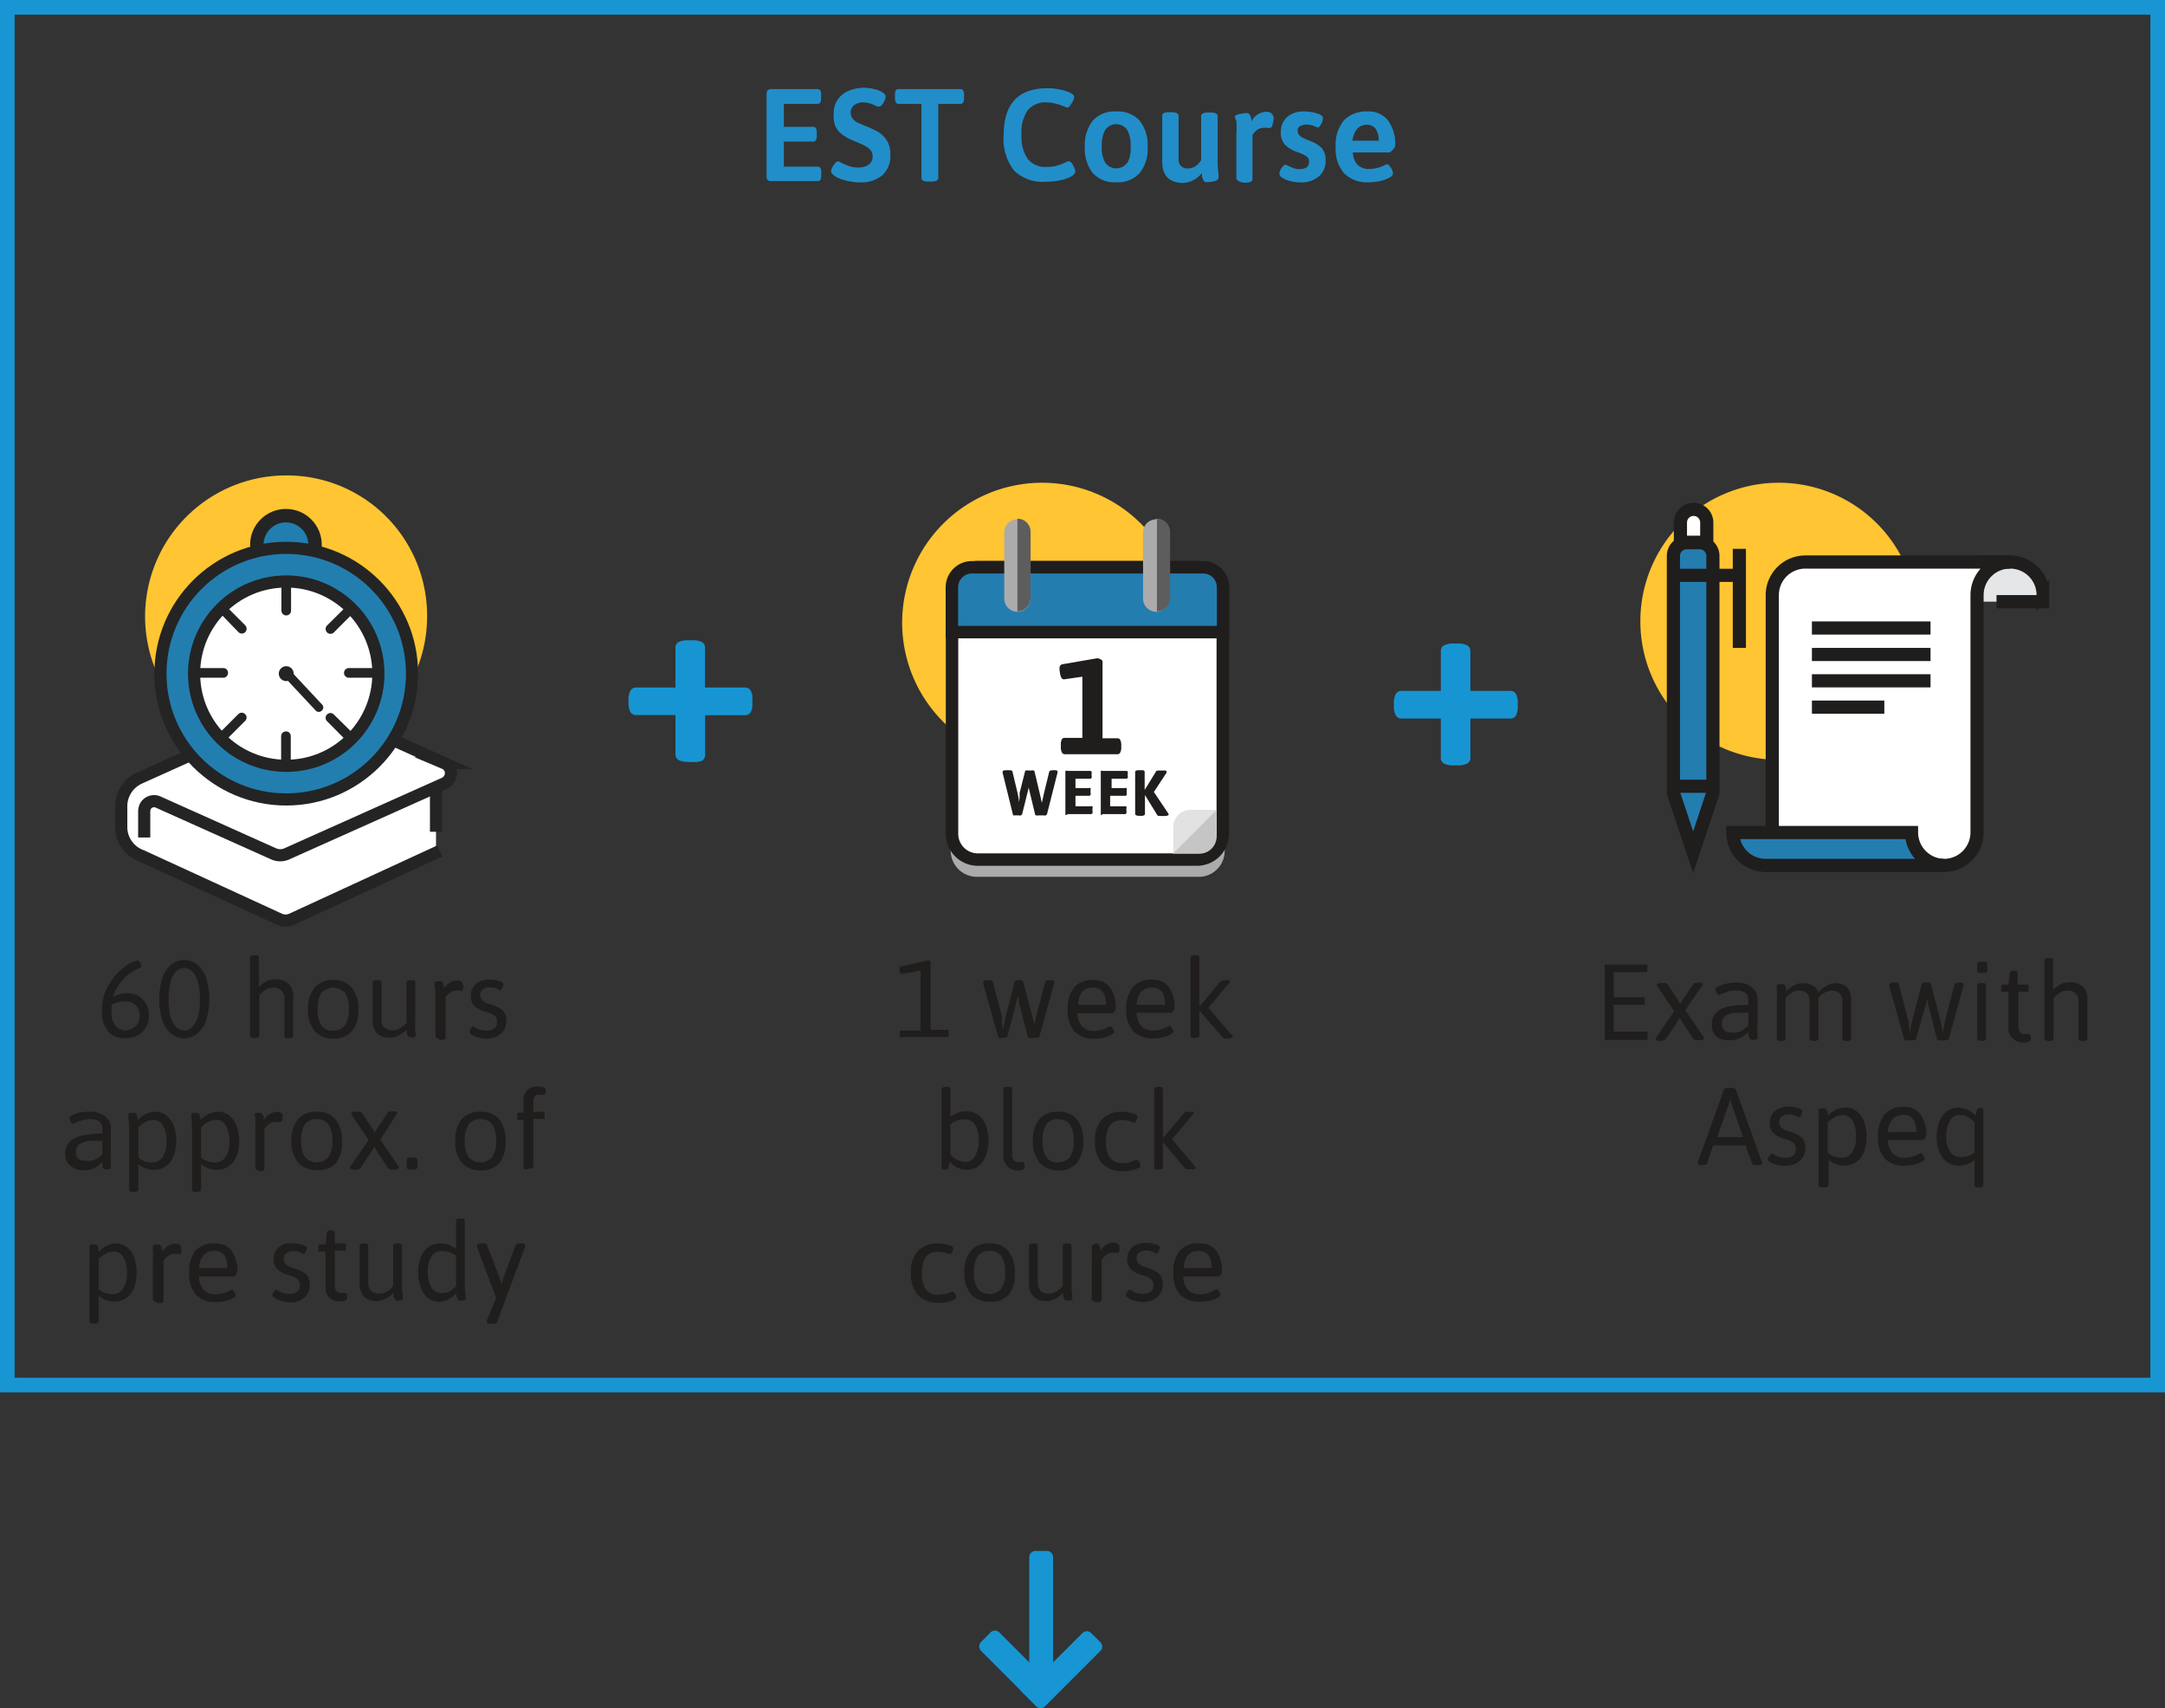 <svg xmlns="http://www.w3.org/2000/svg" xmlns:xlink="http://www.w3.org/1999/xlink" viewBox="0 0 148.02 116.78"><rect x="0" y="0" width="148.02" height="116.78" fill="#333333" stroke="none"/><defs><style>.cls-1,.cls-16,.cls-22,.cls-23,.cls-3,.cls-9{fill:none;}.cls-2{fill:#1796d3;}.cls-3{stroke:#1896d3;}.cls-10,.cls-11,.cls-16,.cls-22,.cls-3,.cls-7,.cls-9{stroke-miterlimit:10;}.cls-4{isolation:isolate;}.cls-5{fill:#218ec9;}.cls-6{fill:#ffc532;}.cls-10,.cls-7{fill:#227eaf;}.cls-10,.cls-11,.cls-7,.cls-9{stroke:#242424;}.cls-7{stroke-width:0.92px;}.cls-11,.cls-8{fill:#fff;}.cls-10,.cls-11,.cls-9{stroke-width:0.83px;}.cls-12{fill:#242424;}.cls-13{fill:#201d1d;}.cls-14{clip-path:url(#clip-path);}.cls-15{fill:#ababab;}.cls-16,.cls-22,.cls-23{stroke:#201d1d;}.cls-16{stroke-width:0.85px;}.cls-17{fill:#247daf;}.cls-18{fill:#5d5d5d;}.cls-19{fill:#e1e2e1;}.cls-20{fill:#c6c5c5;}.cls-21{clip-path:url(#clip-path-2);}.cls-22,.cls-23{stroke-width:0.9px;}.cls-23{stroke-linejoin:round;}.cls-24{fill:#e5e6e7;}.cls-25{clip-path:url(#clip-path-3);}.cls-26{fill:#1795d3;}.cls-27{clip-path:url(#clip-path-4);}</style><clipPath id="clip-path"><rect class="cls-1" x="61.69" y="33.01" width="22.35" height="26.93"/></clipPath><clipPath id="clip-path-2"><rect class="cls-1" x="112.15" y="33.01" width="27.95" height="26.67"/></clipPath><clipPath id="clip-path-3"><rect class="cls-1" x="42.97" y="43.77" width="8.47" height="8.32"/></clipPath><clipPath id="clip-path-4"><rect class="cls-1" x="95.3" y="43.99" width="8.47" height="8.32"/></clipPath></defs><g id="Layer_2" data-name="Layer 2"><g id="Layer_1-2" data-name="Layer 1"><path class="cls-2" d="M68.37,111.64l2,2v-7.19a.43.43,0,0,1,.43-.43h.77a.43.43,0,0,1,.43.43v7.19l2-2a.43.43,0,0,1,.61,0l.62.62a.42.42,0,0,1,0,.6l-2.85,2.85h0l-.93.93a.43.43,0,0,1-.61,0l-.93-.93-.27-.29-2.57-2.57a.43.43,0,0,1,0-.6l.62-.62A.43.43,0,0,1,68.37,111.64Z"/><rect class="cls-3" x="0.5" y="0.5" width="147.02" height="94.18"/><g class="cls-4"><path class="cls-5" d="M52.49,12.31a.34.34,0,0,1-.08-.25V6.43a.37.37,0,0,1,.08-.26.38.38,0,0,1,.26-.08h3.14a.21.21,0,0,1,.19.09.56.56,0,0,1,.06.3v.24a.55.55,0,0,1-.06.29.21.21,0,0,1-.19.09h-2.3V8.67h2a.21.21,0,0,1,.19.09.56.56,0,0,1,.06.3v.23a.56.56,0,0,1-.06.3.21.21,0,0,1-.19.09h-2v1.71H55.9a.21.21,0,0,1,.19.09.55.55,0,0,1,.06.29V12a.52.52,0,0,1-.06.29.21.21,0,0,1-.19.09H52.75A.34.34,0,0,1,52.49,12.31Z"/><path class="cls-5" d="M57.78,12.33a2.28,2.28,0,0,1-.73-.31c-.15-.12-.23-.22-.23-.31a.82.82,0,0,1,.18-.43c.12-.17.22-.25.3-.25a.52.52,0,0,1,.22.1,5,5,0,0,0,.55.23,2,2,0,0,0,.63.09,1.21,1.21,0,0,0,.68-.19.66.66,0,0,0,.28-.58.62.62,0,0,0-.14-.41,1.2,1.2,0,0,0-.35-.28,4.75,4.75,0,0,0-.58-.27l-.31-.13a3.14,3.14,0,0,1-.69-.39,1.44,1.44,0,0,1-.46-.54A1.86,1.86,0,0,1,57,7.8a1.61,1.61,0,0,1,.28-1,1.68,1.68,0,0,1,.76-.6A2.77,2.77,0,0,1,59,6a3.33,3.33,0,0,1,.78.09,1.58,1.58,0,0,1,.58.24c.13.09.19.18.19.27a.89.89,0,0,1-.15.42c-.1.17-.19.26-.27.26a.39.39,0,0,1-.14,0l-.16-.07A1.94,1.94,0,0,0,59.11,7a1.09,1.09,0,0,0-.72.19.64.64,0,0,0-.23.49.65.65,0,0,0,.14.43,1.09,1.09,0,0,0,.33.27c.13.06.33.15.59.25a6.73,6.73,0,0,1,.84.4,1.82,1.82,0,0,1,.57.57,1.65,1.65,0,0,1,.24.93A1.75,1.75,0,0,1,60.3,12a2.24,2.24,0,0,1-1.44.47A4.38,4.38,0,0,1,57.78,12.33Z"/><path class="cls-5" d="M63,12.15V7.1H61.43A.19.19,0,0,1,61.25,7a.55.55,0,0,1-.06-.29V6.48a.56.56,0,0,1,.06-.3.19.19,0,0,1,.18-.09h4.24a.2.2,0,0,1,.18.09.56.56,0,0,1,.06.3v.24a.55.55,0,0,1-.06.29.2.2,0,0,1-.18.09H64.15v5.05c0,.18-.16.26-.48.26h-.23C63.12,12.41,63,12.33,63,12.15Z"/><path class="cls-5" d="M69.34,11.67a3.49,3.49,0,0,1-.72-2.43q0-3.21,3-3.21a3.92,3.92,0,0,1,.89.1,2.6,2.6,0,0,1,.7.23c.15.09.23.18.23.27a.67.67,0,0,1-.09.29,1.65,1.65,0,0,1-.2.31.28.28,0,0,1-.2.13l-.21-.09a3,3,0,0,0-.48-.16A2.62,2.62,0,0,0,71.58,7a1.59,1.59,0,0,0-1.32.54,2.68,2.68,0,0,0-.42,1.66,2.72,2.72,0,0,0,.42,1.66,1.54,1.54,0,0,0,1.3.55,2.53,2.53,0,0,0,.72-.09,3.8,3.8,0,0,0,.59-.23.68.68,0,0,1,.2-.07.31.31,0,0,1,.2.13,1.11,1.11,0,0,1,.17.3.83.83,0,0,1,.08.25c0,.14-.11.26-.31.38a2.73,2.73,0,0,1-.75.25,4.58,4.58,0,0,1-.9.09A2.83,2.83,0,0,1,69.34,11.67Z"/><path class="cls-5" d="M74.72,11.84a2.66,2.66,0,0,1-.55-1.79,2.7,2.7,0,0,1,.55-1.81,2,2,0,0,1,1.6-.62,2,2,0,0,1,1.59.62,2.65,2.65,0,0,1,.55,1.81,2.59,2.59,0,0,1-.55,1.79,2,2,0,0,1-1.59.62A2,2,0,0,1,74.72,11.84Zm2.34-.67A2.09,2.09,0,0,0,77.3,10a2.11,2.11,0,0,0-.24-1.13.92.92,0,0,0-1.49,0A2.11,2.11,0,0,0,75.33,10a2.09,2.09,0,0,0,.24,1.13.92.92,0,0,0,1.49,0Z"/><path class="cls-5" d="M79.46,11V7.93a.2.2,0,0,1,.11-.2.81.81,0,0,1,.36-.06h.17c.32,0,.48.09.48.26v2.92a.59.59,0,0,0,.68.66.84.84,0,0,0,.49-.16,1.41,1.41,0,0,0,.37-.4v-3c0-.17.16-.26.48-.26h.18c.32,0,.47.09.47.26v3a4.82,4.82,0,0,0,.06.9c0,.19,0,.3,0,.34s-.1.15-.29.2a2.78,2.78,0,0,1-.54.06.2.2,0,0,1-.2-.13,1.16,1.16,0,0,1-.1-.28c0-.1,0-.17,0-.21a1.93,1.93,0,0,1-.6.49,1.75,1.75,0,0,1-.77.19C79.91,12.46,79.46,12,79.46,11Z"/><path class="cls-5" d="M84.53,12.15v-3a5.9,5.9,0,0,0,0-.88A2.65,2.65,0,0,1,84.42,8c0-.09.1-.15.3-.2a2.87,2.87,0,0,1,.53-.07.22.22,0,0,1,.21.13,1.07,1.07,0,0,1,.09.27,1.3,1.3,0,0,1,0,.19,1.19,1.19,0,0,1,1-.68.55.55,0,0,1,.4.13.46.46,0,0,1,.13.31,1.46,1.46,0,0,1-.08.42c0,.16-.11.24-.18.24a.54.54,0,0,1-.17,0,1.26,1.26,0,0,0-.27,0,.75.75,0,0,0-.47.17,1.27,1.27,0,0,0-.28.32v3c0,.18-.17.26-.49.26H85C84.69,12.41,84.53,12.33,84.53,12.15Z"/><path class="cls-5" d="M88.24,12.39a1.82,1.82,0,0,1-.56-.23.37.37,0,0,1-.21-.29.74.74,0,0,1,.15-.38c.1-.15.19-.23.27-.23a.79.79,0,0,1,.2.09l.34.14a1.16,1.16,0,0,0,.42.07c.43,0,.65-.17.65-.51a.42.42,0,0,0-.19-.37,2.71,2.71,0,0,0-.63-.29,2.15,2.15,0,0,1-.82-.49A1.19,1.19,0,0,1,87.57,9,1.34,1.34,0,0,1,88,8a1.67,1.67,0,0,1,1.16-.38,2.84,2.84,0,0,1,.88.13c.28.08.41.2.41.34a.9.9,0,0,1-.12.39c-.09.16-.16.24-.24.24l-.24-.1a1.44,1.44,0,0,0-.54-.1.78.78,0,0,0-.43.11.32.32,0,0,0-.16.29.5.5,0,0,0,.11.32.83.83,0,0,0,.27.19c.1.05.27.13.53.23a2,2,0,0,1,.76.49,1.28,1.28,0,0,1,.24.83,1.37,1.37,0,0,1-.46,1.08,1.82,1.82,0,0,1-1.24.41A3.27,3.27,0,0,1,88.24,12.39Z"/><path class="cls-5" d="M91.89,11.84a2.51,2.51,0,0,1-.57-1.77,2.63,2.63,0,0,1,.56-1.84,2.09,2.09,0,0,1,1.59-.61,1.67,1.67,0,0,1,1.44.63,2.74,2.74,0,0,1,.48,1.7.53.53,0,0,1-.17.29q-.15.18-.24.18H92.5a1.25,1.25,0,0,0,.33.86,1.13,1.13,0,0,0,.82.27,2.34,2.34,0,0,0,1-.25.53.53,0,0,1,.18-.07q.12,0,.27.24a.86.86,0,0,1,.14.37c0,.11-.08.22-.26.31a2.38,2.38,0,0,1-.64.23,3.78,3.78,0,0,1-.72.08A2.22,2.22,0,0,1,91.89,11.84Zm2.37-2.22a1.41,1.41,0,0,0-.2-.8.7.7,0,0,0-.6-.29c-.56,0-.88.37-1,1.09Z"/></g><path class="cls-6" d="M29.2,42.07a9.64,9.64,0,1,1-9.7-9.57h.07a9.58,9.58,0,0,1,9.63,9.57h0"/><circle class="cls-7" cx="19.55" cy="37.24" r="1.99"/><path class="cls-8" d="M29.81,58.29l-9.87,4.55a1,1,0,0,1-.83,0L9.69,58.51a2.1,2.1,0,0,1-1.4-1.9V55.05a2.13,2.13,0,0,1,1.26-1.87l10-4.5a3.81,3.81,0,0,1,3.1,0l7.73,3.49a.74.74,0,0,1,.38,1,.78.78,0,0,1-.38.38l-.57.26Z"/><line class="cls-9" x1="29.81" y1="56.86" x2="29.81" y2="53.8"/><path class="cls-9" d="M30.07,58.17,19.94,62.84a1,1,0,0,1-.83,0L9.69,58.51a2.1,2.1,0,0,1-1.4-1.9V55.05a2.13,2.13,0,0,1,1.26-1.87l10-4.5a3.81,3.81,0,0,1,3.1,0l7.73,3.49a.74.74,0,0,1,.38,1,.78.78,0,0,1-.38.38L19.63,58.36a1.1,1.1,0,0,1-.94,0l-7.83-3.51a.68.68,0,0,0-.92.27.84.84,0,0,0-.08.38v1.75"/><circle class="cls-10" cx="19.57" cy="46.05" r="8.6"/><circle class="cls-11" cx="19.57" cy="46.05" r="6.3"/><circle class="cls-12" cx="19.57" cy="46.05" r="0.51"/><path class="cls-12" d="M19.57,39.75h0a.32.32,0,0,1,.33.33v1.66a.33.33,0,0,1-.33.33h0a.33.33,0,0,1-.33-.33V40.08A.33.33,0,0,1,19.57,39.75Z"/><path class="cls-12" d="M15.13,41.57h0a.32.32,0,0,1,.46,0l1.18,1.18a.34.34,0,0,1,0,.46h0a.33.33,0,0,1-.47,0L15.13,42A.33.33,0,0,1,15.13,41.57Z"/><path class="cls-12" d="M13.27,46h0a.33.33,0,0,1,.33-.33h1.66a.32.32,0,0,1,.33.33h0a.33.33,0,0,1-.33.33H13.6A.33.33,0,0,1,13.27,46Z"/><path class="cls-12" d="M15.12,50.46h0a.33.33,0,0,1,0-.47l1.17-1.17a.33.33,0,0,1,.47,0h0a.32.32,0,0,1,0,.46l-1.18,1.18A.34.34,0,0,1,15.12,50.46Z"/><path class="cls-12" d="M19.55,52.32h0a.33.33,0,0,1-.33-.33V50.33a.33.33,0,0,1,.33-.33h0a.32.32,0,0,1,.33.33V52A.33.33,0,0,1,19.55,52.32Z"/><path class="cls-12" d="M24,50.48h0a.33.33,0,0,1-.47,0L22.36,49.3a.32.32,0,0,1,0-.46h0a.32.32,0,0,1,.46,0L24,50A.33.33,0,0,1,24,50.48Z"/><path class="cls-12" d="M25.84,46h0a.33.33,0,0,1-.33.33H23.85a.33.33,0,0,1-.33-.33h0a.33.33,0,0,1,.33-.33h1.66A.32.32,0,0,1,25.84,46Z"/><path class="cls-12" d="M24,41.59h0a.33.33,0,0,1,0,.47l-1.17,1.17a.33.33,0,0,1-.47,0h0a.33.33,0,0,1,0-.47l1.18-1.17A.32.32,0,0,1,24,41.59Z"/><path class="cls-12" d="M22,48.58h0a.29.29,0,0,1-.41,0l-2-2.14a.29.29,0,0,1,0-.41h0A.29.29,0,0,1,20,46l2,2.14A.29.29,0,0,1,22,48.58Z"/><g class="cls-4"><g class="cls-4"><path class="cls-13" d="M7.37,70.48a2.14,2.14,0,0,1-.4-1.4,3.27,3.27,0,0,1,.47-1.76A4.09,4.09,0,0,1,8.5,66.11a1.87,1.87,0,0,1,.9-.44q.11,0,.18.15a.56.56,0,0,1,.07.25.08.08,0,0,1-.06.08,3.41,3.41,0,0,0-1.2.82,2.86,2.86,0,0,0-.65,1.18,1.92,1.92,0,0,1,1-.25,1.4,1.4,0,0,1,.73.19,1.3,1.3,0,0,1,.51.53,1.72,1.72,0,0,1,0,1.61,1.46,1.46,0,0,1-.58.55,1.75,1.75,0,0,1-.83.19A1.45,1.45,0,0,1,7.37,70.48ZM9,70.32A.94.94,0,0,0,9.4,70a1,1,0,0,0,.15-.55.93.93,0,0,0-.29-.75,1,1,0,0,0-.7-.25,1.86,1.86,0,0,0-.93.25q0,.3,0,.45a1.34,1.34,0,0,0,.29,1,.94.94,0,0,0,.71.29A.9.9,0,0,0,9,70.32Z"/><path class="cls-13" d="M11.74,70.69a2,2,0,0,1-.62-.89,4.94,4.94,0,0,1,0-3,2,2,0,0,1,.62-.89,1.39,1.39,0,0,1,.85-.29,1.42,1.42,0,0,1,.86.29,2,2,0,0,1,.63.89,4.94,4.94,0,0,1,0,3,2,2,0,0,1-.63.89,1.42,1.42,0,0,1-.86.29A1.39,1.39,0,0,1,11.74,70.69Zm1.39-.47a1.49,1.49,0,0,0,.39-.69,4.14,4.14,0,0,0,.15-1.22,4.18,4.18,0,0,0-.15-1.22,1.49,1.49,0,0,0-.39-.69.76.76,0,0,0-.54-.22.81.81,0,0,0-.53.21,1.59,1.59,0,0,0-.39.7,4.6,4.6,0,0,0-.14,1.22,4.55,4.55,0,0,0,.14,1.22,1.59,1.59,0,0,0,.39.7.81.81,0,0,0,.53.21A.76.76,0,0,0,13.13,70.22Z"/><path class="cls-13" d="M17.1,70.78V65.46c0-.11.1-.16.3-.16h0c.2,0,.3,0,.3.16v2a2,2,0,0,1,.52-.38,1.52,1.52,0,0,1,.63-.14,1.41,1.41,0,0,1,.83.26,1.12,1.12,0,0,1,.36,1v2.6c0,.12-.1.17-.3.17h0c-.2,0-.3,0-.3-.17V68.24a.72.72,0,0,0-.2-.53.77.77,0,0,0-.57-.19.88.88,0,0,0-.45.11,1.39,1.39,0,0,0-.35.26,1,1,0,0,0-.14.15v2.74c0,.12-.1.17-.3.17h0C17.2,71,17.1,70.9,17.1,70.78Z"/><path class="cls-13" d="M21.51,70.47A2.16,2.16,0,0,1,21.06,69a2.24,2.24,0,0,1,.45-1.5A1.6,1.6,0,0,1,22.8,67a1.54,1.54,0,0,1,1.26.52A2.24,2.24,0,0,1,24.5,69a2.2,2.2,0,0,1-.43,1.48A1.57,1.57,0,0,1,22.8,71,1.6,1.6,0,0,1,21.51,70.47Zm2.08-.39a1.87,1.87,0,0,0,.26-1.1,1.93,1.93,0,0,0-.26-1.11,1.1,1.1,0,0,0-1.62,0A2,2,0,0,0,21.72,69a1.88,1.88,0,0,0,.25,1.1.92.92,0,0,0,.81.36A1,1,0,0,0,23.59,70.08Z"/><path class="cls-13" d="M25.8,70.66a1.23,1.23,0,0,1-.32-.89V67.16c0-.11.1-.16.3-.16h0c.2,0,.3,0,.3.16V69.7a.68.68,0,0,0,.2.54.76.76,0,0,0,.56.19,1,1,0,0,0,.51-.14,1.44,1.44,0,0,0,.44-.38V67.16c0-.11.1-.16.3-.16h0c.2,0,.3,0,.3.16v2.67a3.86,3.86,0,0,0,0,.7l.05.24c0,.06-.05.1-.15.13a.82.82,0,0,1-.26,0,.16.16,0,0,1-.15-.11,1.83,1.83,0,0,1-.08-.25c0-.08,0-.14,0-.16a1.84,1.84,0,0,1-.55.41,1.38,1.38,0,0,1-.62.15A1.25,1.25,0,0,1,25.8,70.66Z"/><path class="cls-13" d="M29.77,70.78V68.15a3.84,3.84,0,0,0-.05-.71,2,2,0,0,1,0-.23c0-.06,0-.11.14-.13a.85.85,0,0,1,.26,0,.18.18,0,0,1,.16.11,2,2,0,0,1,.07.23.94.94,0,0,1,0,.16,1.12,1.12,0,0,1,.87-.56.54.54,0,0,1,.33.08.28.28,0,0,1,.11.21.91.91,0,0,1,0,.27c0,.09-.06.14-.1.14a.5.5,0,0,1-.15,0,1,1,0,0,0-.26,0,.64.64,0,0,0-.33.1,1.47,1.47,0,0,0-.26.23.56.56,0,0,0-.1.13v2.74c0,.12-.1.17-.3.17h0C29.87,71,29.77,70.9,29.77,70.78Z"/><path class="cls-13" d="M32.7,70.92a1.29,1.29,0,0,1-.44-.19c-.11-.07-.16-.14-.16-.2a.5.5,0,0,1,.09-.22c.07-.1.12-.15.17-.15a.42.42,0,0,1,.14.08l.32.15a1.44,1.44,0,0,0,.43.06c.49,0,.73-.2.73-.6a.53.53,0,0,0-.16-.41,1.55,1.55,0,0,0-.59-.27,1.73,1.73,0,0,1-.82-.43,1,1,0,0,1-.22-.69,1,1,0,0,1,.16-.56,1.1,1.1,0,0,1,.44-.39,1.47,1.47,0,0,1,.64-.14,2.09,2.09,0,0,1,.69.1c.2.06.3.14.3.22a.48.48,0,0,1-.08.25c-.06.11-.11.16-.16.16l-.19-.1a1,1,0,0,0-.49-.1.77.77,0,0,0-.47.13.41.41,0,0,0-.2.35.57.57,0,0,0,.14.4,1,1,0,0,0,.45.25,4.39,4.39,0,0,1,.73.29.89.89,0,0,1,.36.36,1.3,1.3,0,0,1,.11.56,1.06,1.06,0,0,1-.18.6,1.1,1.1,0,0,1-.48.42,1.47,1.47,0,0,1-.67.15A1.87,1.87,0,0,1,32.7,70.92Z"/></g><g class="cls-4"><path class="cls-13" d="M4.82,79.7a1,1,0,0,1-.36-.84A1.07,1.07,0,0,1,4.82,78a1.83,1.83,0,0,1,.87-.39A8.84,8.84,0,0,1,7,77.49v-.35a.59.59,0,0,0-.19-.46,1,1,0,0,0-.63-.17,1.69,1.69,0,0,0-.58.08,3.06,3.06,0,0,0-.41.15.74.74,0,0,1-.18.08s-.11,0-.17-.15a.5.5,0,0,1-.09-.22c0-.07.06-.14.19-.21a1.91,1.91,0,0,1,.53-.19A2.58,2.58,0,0,1,6.1,76a1.68,1.68,0,0,1,1.09.31,1.06,1.06,0,0,1,.39.87v1.68a3.63,3.63,0,0,0,0,.7,2.42,2.42,0,0,1,0,.24c0,.06,0,.1-.14.13a.87.87,0,0,1-.26,0,.18.18,0,0,1-.16-.11A1.82,1.82,0,0,1,7,79.58c0-.08,0-.14,0-.16A1.61,1.61,0,0,1,5.75,80,1.41,1.41,0,0,1,4.82,79.7Zm1.59-.4A2.54,2.54,0,0,0,7,78.92V78a7.57,7.57,0,0,0-.92,0,1.42,1.42,0,0,0-.62.2.61.61,0,0,0-.27.54.61.61,0,0,0,.16.46.69.69,0,0,0,.48.15A1.39,1.39,0,0,0,6.41,79.3Z"/><path class="cls-13" d="M8.83,81.33V77.15a3.84,3.84,0,0,0-.05-.71,2,2,0,0,1,0-.23c0-.06,0-.11.14-.13a.85.85,0,0,1,.26,0,.18.18,0,0,1,.16.11,2,2,0,0,1,.07.23c0,.08,0,.14,0,.16A1.61,1.61,0,0,1,10.6,76a1.19,1.19,0,0,1,.78.26,1.63,1.63,0,0,1,.5.71,2.8,2.8,0,0,1,.17,1,2.76,2.76,0,0,1-.19,1.09,1.6,1.6,0,0,1-.53.68,1.47,1.47,0,0,1-.8.23,1.5,1.5,0,0,1-.58-.1,1.87,1.87,0,0,1-.49-.28v1.73c0,.11-.1.16-.3.16h0C8.93,81.49,8.83,81.44,8.83,81.33Zm2.31-2.26a1.8,1.8,0,0,0,.25-1,2.17,2.17,0,0,0-.24-1.12.76.76,0,0,0-.68-.39,1.14,1.14,0,0,0-.52.13,1.75,1.75,0,0,0-.49.38v2.06a1.44,1.44,0,0,0,.93.34A.86.86,0,0,0,11.14,79.07Z"/><path class="cls-13" d="M13.13,81.33V77.15a3.84,3.84,0,0,0-.05-.71,2,2,0,0,1,0-.23c0-.06,0-.11.14-.13a.85.85,0,0,1,.26,0,.16.16,0,0,1,.15.11,1,1,0,0,1,.08.23.94.94,0,0,1,0,.16A1.65,1.65,0,0,1,14.89,76a1.19,1.19,0,0,1,.79.26,1.63,1.63,0,0,1,.5.71,3,3,0,0,1,.17,1,2.76,2.76,0,0,1-.19,1.09,1.55,1.55,0,0,1-.54.68,1.41,1.41,0,0,1-.79.23,1.47,1.47,0,0,1-.58-.1,2.1,2.1,0,0,1-.5-.28v1.73c0,.11-.1.16-.29.16h0C13.22,81.49,13.13,81.44,13.13,81.33Zm2.3-2.26a1.79,1.79,0,0,0,.26-1,2.17,2.17,0,0,0-.24-1.12.76.76,0,0,0-.68-.39,1.11,1.11,0,0,0-.52.13,1.79,1.79,0,0,0-.5.38v2.06a1.46,1.46,0,0,0,.93.34A.86.86,0,0,0,15.43,79.07Z"/><path class="cls-13" d="M17.45,79.78V77.15a4.07,4.07,0,0,0,0-.71c0-.14-.05-.22-.05-.23s.05-.11.14-.13a1,1,0,0,1,.27,0,.16.16,0,0,1,.15.11,2.09,2.09,0,0,1,.08.23c0,.08,0,.14,0,.16A1.11,1.11,0,0,1,18.9,76a.49.49,0,0,1,.32.08.26.26,0,0,1,.12.21.91.91,0,0,1-.05.27c0,.09-.07.14-.1.14a.5.5,0,0,1-.15,0,1,1,0,0,0-.27,0,.63.63,0,0,0-.32.1,1.19,1.19,0,0,0-.26.23,1,1,0,0,0-.11.13v2.74c0,.12-.1.17-.3.17h0C17.55,80,17.45,79.9,17.45,79.78Z"/><path class="cls-13" d="M20.38,79.47A2.16,2.16,0,0,1,19.93,78a2.29,2.29,0,0,1,.45-1.5A1.6,1.6,0,0,1,21.67,76a1.56,1.56,0,0,1,1.27.52,2.29,2.29,0,0,1,.44,1.5A2.25,2.25,0,0,1,23,79.47a1.59,1.59,0,0,1-1.28.51A1.63,1.63,0,0,1,20.38,79.47Zm2.08-.39a1.8,1.8,0,0,0,.26-1.1,1.86,1.86,0,0,0-.26-1.11.92.92,0,0,0-.81-.36.94.94,0,0,0-.8.35A2,2,0,0,0,20.59,78a1.87,1.87,0,0,0,.26,1.1,1.08,1.08,0,0,0,1.61,0Z"/><path class="cls-13" d="M24,79.92a.1.1,0,0,1-.07-.1.24.24,0,0,1,.06-.13l1.21-1.76-1.12-1.67a.24.24,0,0,1-.06-.13c0-.09.11-.13.35-.13h.06l.2,0a.22.22,0,0,1,.12.09l.72,1.07.15.27.16-.27.72-1.08c0-.07.16-.1.34-.1h0a.7.7,0,0,1,.24,0,.1.1,0,0,1,.07.1.24.24,0,0,1-.06.13L26,77.91l1.22,1.78a.24.24,0,0,1,.06.13c0,.09-.12.13-.35.13h-.06l-.21,0a.27.27,0,0,1-.12-.09l-.79-1.19-.16-.27-.16.27-.81,1.2c-.05.07-.16.1-.33.1h0A.77.77,0,0,1,24,79.92Z"/><path class="cls-13" d="M27.81,79.78v-.49c0-.11.1-.16.3-.16h.13c.2,0,.3.05.3.16v.49c0,.12-.1.17-.3.17h-.13C27.91,80,27.81,79.9,27.81,79.78Z"/><path class="cls-13" d="M31.57,79.47A2.16,2.16,0,0,1,31.13,78a2.24,2.24,0,0,1,.44-1.5A1.62,1.62,0,0,1,32.86,76a1.55,1.55,0,0,1,1.27.52,2.29,2.29,0,0,1,.44,1.5,2.25,2.25,0,0,1-.43,1.48,1.59,1.59,0,0,1-1.28.51A1.63,1.63,0,0,1,31.57,79.47Zm2.08-.39a1.8,1.8,0,0,0,.27-1.1,1.85,1.85,0,0,0-.27-1.11.92.92,0,0,0-.81-.36.94.94,0,0,0-.8.35A2,2,0,0,0,31.78,78a1.87,1.87,0,0,0,.26,1.1,1.08,1.08,0,0,0,1.61,0Z"/><path class="cls-13" d="M35.79,79.78V76.55h-.3a.13.13,0,0,1-.11,0,.25.25,0,0,1,0-.17v-.09a.25.25,0,0,1,0-.17.11.11,0,0,1,.11-.06h.3V75.3a1,1,0,0,1,.29-.81,1.09,1.09,0,0,1,.68-.22c.36,0,.54.07.54.22a.68.68,0,0,1,0,.21c0,.1-.07.14-.11.14a.26.26,0,0,1-.11,0h-.22a.4.4,0,0,0-.3.1.71.71,0,0,0-.1.45V76h.65a.12.12,0,0,1,.12.06.34.34,0,0,1,0,.17v.09a.34.34,0,0,1,0,.17.14.14,0,0,1-.12,0h-.65v3.23c0,.12-.1.17-.3.17h0C35.89,80,35.79,79.9,35.79,79.78Z"/></g><g class="cls-4"><path class="cls-13" d="M6.12,90.33V86.15a5.41,5.41,0,0,0,0-.71,1.31,1.31,0,0,1,0-.23c0-.06,0-.11.14-.13a.91.91,0,0,1,.26,0,.17.17,0,0,1,.16.11,1,1,0,0,1,.07.23c0,.08,0,.14,0,.16A1.65,1.65,0,0,1,7.89,85a1.17,1.17,0,0,1,.78.26,1.55,1.55,0,0,1,.5.71,2.8,2.8,0,0,1,.17,1,2.76,2.76,0,0,1-.19,1.09,1.46,1.46,0,0,1-.53.68,1.44,1.44,0,0,1-.8.23,1.5,1.5,0,0,1-.58-.1,1.87,1.87,0,0,1-.49-.28v1.73c0,.11-.1.16-.3.16h0C6.22,90.49,6.12,90.44,6.12,90.33Zm2.31-2.26a1.8,1.8,0,0,0,.25-1,2.28,2.28,0,0,0-.23-1.12.76.76,0,0,0-.69-.39,1.14,1.14,0,0,0-.52.13,1.75,1.75,0,0,0-.49.38v2.06a1.44,1.44,0,0,0,.93.34A.86.86,0,0,0,8.43,88.07Z"/><path class="cls-13" d="M10.45,88.78V86.15a3.84,3.84,0,0,0,0-.71,2,2,0,0,1,0-.23c0-.06,0-.11.14-.13a.85.85,0,0,1,.26,0,.18.18,0,0,1,.16.11,2,2,0,0,1,.07.23.94.94,0,0,1,0,.16,1.12,1.12,0,0,1,.87-.56.54.54,0,0,1,.33.08.28.28,0,0,1,.11.21,1.36,1.36,0,0,1,0,.27c0,.09-.07.14-.11.14a.61.61,0,0,1-.15,0,1,1,0,0,0-.26,0,.64.64,0,0,0-.33.1,1.47,1.47,0,0,0-.26.23.56.56,0,0,0-.1.13v2.74c0,.12-.1.17-.3.17h0C10.55,89,10.45,88.9,10.45,88.78Z"/><path class="cls-13" d="M13.38,88.49A2.12,2.12,0,0,1,12.93,87a2.29,2.29,0,0,1,.44-1.51A1.62,1.62,0,0,1,14.68,85a1.35,1.35,0,0,1,1.15.5,2.31,2.31,0,0,1,.39,1.46.36.36,0,0,1-.09.18c-.06.08-.11.12-.16.12H13.6a1.44,1.44,0,0,0,.33.92,1.1,1.1,0,0,0,.83.29,1.71,1.71,0,0,0,.54-.08,1.73,1.73,0,0,0,.38-.16l.17-.07c.05,0,.11.05.17.15a.44.44,0,0,1,.1.22c0,.06-.07.13-.19.21a2,2,0,0,1-.5.19,2.84,2.84,0,0,1-.66.08A1.78,1.78,0,0,1,13.38,88.49Zm2.17-1.8c0-.79-.3-1.18-.89-1.18s-1,.39-1.06,1.18Z"/><path class="cls-13" d="M19.22,88.92a1.39,1.39,0,0,1-.44-.19c-.1-.07-.16-.14-.16-.2a.44.44,0,0,1,.1-.22c.06-.1.12-.15.16-.15a.51.51,0,0,1,.15.08,2,2,0,0,0,.32.15,1.33,1.33,0,0,0,.42.06c.49,0,.73-.2.73-.6a.53.53,0,0,0-.16-.41,1.55,1.55,0,0,0-.59-.27,1.69,1.69,0,0,1-.81-.43,1,1,0,0,1-.23-.69,1,1,0,0,1,.16-.56,1.07,1.07,0,0,1,.45-.39A1.44,1.44,0,0,1,20,85a2.07,2.07,0,0,1,.68.1c.21.06.31.14.31.22a.51.51,0,0,1-.09.25c-.06.11-.11.16-.15.16l-.2-.1a1,1,0,0,0-.49-.1.81.81,0,0,0-.47.13.4.4,0,0,0-.19.35.57.57,0,0,0,.13.4,1,1,0,0,0,.45.25,4.05,4.05,0,0,1,.73.29.89.89,0,0,1,.36.36,1.17,1.17,0,0,1,.11.56,1.13,1.13,0,0,1-.17.6,1.22,1.22,0,0,1-.48.42,1.54,1.54,0,0,1-.68.15A1.87,1.87,0,0,1,19.22,88.92Z"/><path class="cls-13" d="M22.56,88.75a.94.94,0,0,1-.3-.8v-2.4h-.38a.16.16,0,0,1-.11,0,.32.32,0,0,1,0-.17v-.09a.32.32,0,0,1,0-.17.14.14,0,0,1,.11-.06h.38l.09-.78c0-.11.09-.17.24-.17h.08c.14,0,.22.06.22.17V85h.63a.13.13,0,0,1,.12.06.34.34,0,0,1,0,.17v.09a.34.34,0,0,1,0,.17.15.15,0,0,1-.12,0h-.63v2.34a.65.65,0,0,0,.11.43.37.37,0,0,0,.29.12l.22,0,.11,0s.08,0,.11.14a.73.73,0,0,1,0,.22c0,.15-.18.22-.54.22A1.07,1.07,0,0,1,22.56,88.75Z"/><path class="cls-13" d="M24.91,88.66a1.19,1.19,0,0,1-.32-.89V85.16c0-.11.09-.16.29-.16h0c.19,0,.29,0,.29.16V87.7a.72.72,0,0,0,.2.54.79.79,0,0,0,.57.19,1,1,0,0,0,.51-.14,1.4,1.4,0,0,0,.43-.38V85.16c0-.11.1-.16.3-.16h0c.21,0,.3,0,.3.16v2.67a3.63,3.63,0,0,0,.05.7,2.42,2.42,0,0,1,0,.24c0,.06,0,.1-.14.13a.82.82,0,0,1-.26,0,.16.16,0,0,1-.15-.11,1,1,0,0,1-.08-.25.94.94,0,0,1,0-.16,2,2,0,0,1-.55.41,1.41,1.41,0,0,1-.62.15A1.25,1.25,0,0,1,24.91,88.66Z"/><path class="cls-13" d="M29.27,88.73a1.53,1.53,0,0,1-.5-.72,2.78,2.78,0,0,1-.18-1,2.73,2.73,0,0,1,.19-1.09,1.52,1.52,0,0,1,.54-.69,1.41,1.41,0,0,1,.79-.23,1.47,1.47,0,0,1,.58.1,1.87,1.87,0,0,1,.49.28V83.46c0-.11.1-.16.3-.16h0c.2,0,.3,0,.3.16v4.37a3.63,3.63,0,0,0,.05.7,2.42,2.42,0,0,1,0,.24c0,.06,0,.1-.14.13a.82.82,0,0,1-.26,0,.16.16,0,0,1-.15-.11,1,1,0,0,1-.08-.25.94.94,0,0,1,0-.16A1.65,1.65,0,0,1,30,89,1.23,1.23,0,0,1,29.27,88.73Zm1.42-.43a1.75,1.75,0,0,0,.49-.38V85.86a1.41,1.41,0,0,0-.92-.34.88.88,0,0,0-.76.36,1.8,1.8,0,0,0-.25,1A2.17,2.17,0,0,0,29.49,88a.76.76,0,0,0,.68.39A1.11,1.11,0,0,0,30.69,88.3Z"/><path class="cls-13" d="M35.9,85.13a.58.58,0,0,1,0,.1L34,90.34c0,.1-.16.15-.35.15h-.11c-.17,0-.25,0-.25-.11a.34.34,0,0,1,0-.13l.63-1.53-1.32-3.5a.51.51,0,0,1,0-.09c0-.09.11-.13.32-.13H33q.27,0,.3.12l.77,2c.08.22.16.47.24.76h0l0-.1,0-.1.19-.56.75-2c0-.08.13-.12.31-.12h0C35.8,85,35.9,85,35.9,85.13Z"/></g></g><g class="cls-4"><g class="cls-4"><path class="cls-13" d="M61.52,70.88a.34.34,0,0,1,0-.17v-.09a.34.34,0,0,1,0-.17.13.13,0,0,1,.12,0h1.3V66.35l-1.32.23s-.09,0-.11-.13a.74.74,0,0,1,0-.25c0-.08,0-.13.14-.15l1.74-.38a.3.3,0,0,1,.16,0,.11.11,0,0,1,.07.11V70.4h1.11c.06,0,.1,0,.12,0a.34.34,0,0,1,0,.17v.09a.34.34,0,0,1,0,.17.12.12,0,0,1-.12.06h-3A.14.14,0,0,1,61.52,70.88Z"/><path class="cls-13" d="M68.23,70.83l-1-3.55a.54.54,0,0,1,0-.15c0-.09.12-.13.35-.13s.28,0,.3.12l.63,2.4s0,.12,0,.23a1.92,1.92,0,0,0,0,.24l.07.39h0c.08-.44.14-.73.17-.87l.62-2.38c0-.09.12-.13.3-.13h0c.18,0,.27,0,.29.13l.63,2.38c.06.22.1.41.13.57s0,.27,0,.32h0l0-.32c.05-.28.09-.47.11-.55l.63-2.41c0-.08.12-.12.31-.12s.3,0,.3.13a.58.58,0,0,1,0,.1l-1,3.6q0,.12-.3.12h-.22c-.18,0-.28,0-.29-.12l-.61-2.38c0-.06,0-.19-.07-.39l0-.2h0l0,.18c0,.21-.06.34-.08.41l-.62,2.38c0,.08-.12.12-.3.12h-.22Q68.26,71,68.23,70.83Z"/><path class="cls-13" d="M73.44,70.49A2.12,2.12,0,0,1,73,69a2.29,2.29,0,0,1,.44-1.51A1.62,1.62,0,0,1,74.74,67a1.35,1.35,0,0,1,1.15.5,2.31,2.31,0,0,1,.39,1.46.36.36,0,0,1-.09.18q-.09.12-.15.12H73.67a1.44,1.44,0,0,0,.32.92,1.1,1.1,0,0,0,.83.29,1.82,1.82,0,0,0,.55-.08,1.86,1.86,0,0,0,.37-.16.62.62,0,0,1,.18-.07s.1.05.17.15a.5.5,0,0,1,.09.22c0,.06-.06.13-.19.21a1.87,1.87,0,0,1-.5.19,2.78,2.78,0,0,1-.66.08A1.78,1.78,0,0,1,73.44,70.49Zm2.18-1.8c0-.79-.3-1.18-.9-1.18s-1,.39-1,1.18Z"/><path class="cls-13" d="M77.48,70.49A2.12,2.12,0,0,1,77,69a2.23,2.23,0,0,1,.45-1.51,1.6,1.6,0,0,1,1.3-.52,1.37,1.37,0,0,1,1.16.5,2.31,2.31,0,0,1,.39,1.46.36.36,0,0,1-.09.18c-.06.08-.12.12-.16.12H77.71a1.5,1.5,0,0,0,.32.92,1.12,1.12,0,0,0,.83.29,1.77,1.77,0,0,0,.55-.08,2,2,0,0,0,.38-.16l.17-.07c.05,0,.11.05.17.15a.5.5,0,0,1,.09.22c0,.06-.06.13-.19.21a1.93,1.93,0,0,1-.49.19,2.86,2.86,0,0,1-.67.08A1.8,1.8,0,0,1,77.48,70.49Zm2.18-1.8c0-.79-.3-1.18-.9-1.18s-1,.39-1.05,1.18Z"/><path class="cls-13" d="M84.29,70.85s0,.06-.07.08L84,71h0l-.25,0a.22.22,0,0,1-.15-.08L82,69.08h0v1.7c0,.12-.1.17-.3.17h0c-.2,0-.3,0-.3-.17V65.46c0-.11.1-.16.3-.16h0c.2,0,.3,0,.3.16v3.35h0l1.43-1.71c.06-.07.19-.1.4-.1h0l.19,0s.07,0,.07.08a.21.21,0,0,1-.07.14l-1.4,1.66,1.55,1.83A.22.22,0,0,1,84.29,70.85Z"/></g><g class="cls-4"><path class="cls-13" d="M64.93,79.42a3.17,3.17,0,0,1-.12.44c0,.06-.09.09-.2.09h0c-.15,0-.23,0-.23-.17V74.46c0-.11.1-.16.3-.16h0c.2,0,.3,0,.3.16v1.89a2,2,0,0,1,.49-.28,1.54,1.54,0,0,1,.58-.1,1.44,1.44,0,0,1,.8.23,1.55,1.55,0,0,1,.54.68A3,3,0,0,1,67.58,78a2.8,2.8,0,0,1-.18,1,1.62,1.62,0,0,1-.51.72,1.21,1.21,0,0,1-.77.25A1.65,1.65,0,0,1,64.93,79.42ZM66.68,79a2.17,2.17,0,0,0,.24-1.12,1.79,1.79,0,0,0-.26-1,.86.86,0,0,0-.75-.36,1.41,1.41,0,0,0-.49.09,1.48,1.48,0,0,0-.44.25v2.06a1.91,1.91,0,0,0,.49.38,1.14,1.14,0,0,0,.52.13A.76.76,0,0,0,66.68,79Z"/><path class="cls-13" d="M68.89,79.75a1,1,0,0,1-.29-.8V74.46c0-.11.1-.16.3-.16h0c.2,0,.3,0,.3.16v4.43a.6.6,0,0,0,.11.43.37.37,0,0,0,.29.12l.22,0,.11,0s.08,0,.11.14a.73.73,0,0,1,0,.22c0,.15-.18.22-.55.22A1.09,1.09,0,0,1,68.89,79.75Z"/><path class="cls-13" d="M71.07,79.47A2.16,2.16,0,0,1,70.62,78a2.24,2.24,0,0,1,.45-1.5A1.6,1.6,0,0,1,72.36,76a1.57,1.57,0,0,1,1.27.52,2.29,2.29,0,0,1,.43,1.5,2.2,2.2,0,0,1-.43,1.48,1.56,1.56,0,0,1-1.27.51A1.63,1.63,0,0,1,71.07,79.47Zm2.08-.39a1.87,1.87,0,0,0,.26-1.1,1.93,1.93,0,0,0-.26-1.11,1,1,0,0,0-.81-.36.92.92,0,0,0-.8.35A2,2,0,0,0,71.28,78a1.87,1.87,0,0,0,.26,1.1.91.91,0,0,0,.8.36A1,1,0,0,0,73.15,79.08Z"/><path class="cls-13" d="M75.32,79.5A2.21,2.21,0,0,1,74.87,78a2,2,0,0,1,.51-1.52A1.8,1.8,0,0,1,76.64,76a2.68,2.68,0,0,1,.78.1c.23.07.35.15.35.24a.51.51,0,0,1-.09.25c-.05.11-.11.16-.15.16h0l0,0a2,2,0,0,0-.82-.18c-.73,0-1.09.48-1.09,1.43a1.93,1.93,0,0,0,.27,1.15,1.06,1.06,0,0,0,.89.35,1.75,1.75,0,0,0,.85-.2l.08,0c.05,0,.11,0,.17.14a.51.51,0,0,1,.09.24c0,.06,0,.12-.16.17a1.64,1.64,0,0,1-.43.15,2.74,2.74,0,0,1-.59.06A1.85,1.85,0,0,1,75.32,79.5Z"/><path class="cls-13" d="M81.74,79.85s0,.06-.07.08l-.26,0h0l-.25,0a.22.22,0,0,1-.15-.08l-1.5-1.77h0v1.7c0,.12-.1.17-.3.17h0c-.2,0-.3,0-.3-.17V74.46c0-.11.1-.16.3-.16h0c.2,0,.3,0,.3.16v3.35h0l1.43-1.71c.06-.07.19-.1.4-.1h0l.19,0s.07,0,.07.08a.21.21,0,0,1-.07.14l-1.4,1.66,1.55,1.83A.22.22,0,0,1,81.74,79.85Z"/></g><g class="cls-4"><path class="cls-13" d="M62.73,88.5A2.21,2.21,0,0,1,62.28,87a2,2,0,0,1,.51-1.52A1.8,1.8,0,0,1,64.05,85a2.68,2.68,0,0,1,.78.1c.23.07.35.15.35.24a.51.51,0,0,1-.09.25c-.06.11-.11.16-.15.16h0l0,0a2,2,0,0,0-.82-.18c-.73,0-1.09.48-1.09,1.43a1.93,1.93,0,0,0,.27,1.15,1,1,0,0,0,.89.35,1.75,1.75,0,0,0,.85-.2l.08,0s.11,0,.17.14a.51.51,0,0,1,.09.24c0,.06-.06.12-.16.17a1.78,1.78,0,0,1-.43.15,2.74,2.74,0,0,1-.59.06A1.85,1.85,0,0,1,62.73,88.5Z"/><path class="cls-13" d="M66.38,88.47A2.16,2.16,0,0,1,65.93,87a2.29,2.29,0,0,1,.45-1.5A1.6,1.6,0,0,1,67.67,85a1.56,1.56,0,0,1,1.27.52,2.29,2.29,0,0,1,.44,1.5A2.25,2.25,0,0,1,69,88.47a1.59,1.59,0,0,1-1.28.51A1.63,1.63,0,0,1,66.38,88.47Zm2.08-.39a1.8,1.8,0,0,0,.26-1.1,1.86,1.86,0,0,0-.26-1.11.92.92,0,0,0-.81-.36.94.94,0,0,0-.8.35A2,2,0,0,0,66.59,87a1.87,1.87,0,0,0,.26,1.1,1.08,1.08,0,0,0,1.61,0Z"/><path class="cls-13" d="M70.68,88.66a1.19,1.19,0,0,1-.33-.89V85.16c0-.11.1-.16.3-.16h0c.2,0,.3,0,.3.16V87.7a.72.72,0,0,0,.2.54.77.77,0,0,0,.57.19.93.93,0,0,0,.5-.14,1.33,1.33,0,0,0,.44-.38V85.16c0-.11.1-.16.3-.16h0c.2,0,.3,0,.3.16v2.67a3.63,3.63,0,0,0,.05.7,2.42,2.42,0,0,1,0,.24c0,.06,0,.1-.14.13a.87.87,0,0,1-.26,0,.18.18,0,0,1-.16-.11,1.82,1.82,0,0,1-.07-.25.94.94,0,0,1,0-.16,2,2,0,0,1-.55.41,1.41,1.41,0,0,1-.62.15A1.24,1.24,0,0,1,70.68,88.66Z"/><path class="cls-13" d="M74.64,88.78V86.15a4.07,4.07,0,0,0,0-.71c0-.14,0-.22,0-.23s0-.11.14-.13A1,1,0,0,1,75,85a.16.16,0,0,1,.15.11,2.09,2.09,0,0,1,.08.23.74.74,0,0,0,0,.16,1.09,1.09,0,0,1,.87-.56.49.49,0,0,1,.32.08.25.25,0,0,1,.11.21.88.88,0,0,1,0,.27c0,.09-.07.14-.1.14a.5.5,0,0,1-.15,0,1,1,0,0,0-.27,0,.63.63,0,0,0-.32.1,1.19,1.19,0,0,0-.26.23,1,1,0,0,0-.11.13v2.74c0,.12-.1.17-.3.17h0C74.74,89,74.64,88.9,74.64,88.78Z"/><path class="cls-13" d="M77.57,88.92a1.23,1.23,0,0,1-.43-.19c-.11-.07-.17-.14-.17-.2a.55.55,0,0,1,.1-.22c.06-.1.12-.15.17-.15l.14.08a2,2,0,0,0,.32.15,1.42,1.42,0,0,0,.42.06c.49,0,.74-.2.74-.6a.53.53,0,0,0-.17-.41,1.49,1.49,0,0,0-.58-.27,1.68,1.68,0,0,1-.82-.43,1,1,0,0,1-.23-.69,1,1,0,0,1,.17-.56,1,1,0,0,1,.44-.39,1.47,1.47,0,0,1,.64-.14,2.17,2.17,0,0,1,.69.1c.2.06.3.14.3.22a.51.51,0,0,1-.09.25c0,.11-.11.16-.15.16l-.2-.1a1,1,0,0,0-.48-.1.82.82,0,0,0-.48.13.4.4,0,0,0-.19.35.57.57,0,0,0,.13.4,1.11,1.11,0,0,0,.45.25,4.56,4.56,0,0,1,.74.29,1,1,0,0,1,.36.36,1.3,1.3,0,0,1,.11.56,1.06,1.06,0,0,1-.18.6,1.22,1.22,0,0,1-.48.42,1.5,1.5,0,0,1-.67.15A1.9,1.9,0,0,1,77.57,88.92Z"/><path class="cls-13" d="M80.67,88.49A2.12,2.12,0,0,1,80.22,87a2.23,2.23,0,0,1,.45-1.51A1.58,1.58,0,0,1,82,85a1.37,1.37,0,0,1,1.16.5,2.38,2.38,0,0,1,.38,1.46.36.36,0,0,1-.09.18c0,.08-.11.12-.15.12H80.9a1.5,1.5,0,0,0,.32.92,1.1,1.1,0,0,0,.83.29,1.82,1.82,0,0,0,.55-.08A1.63,1.63,0,0,0,83,88.2l.18-.07s.1.05.17.15a.5.5,0,0,1,.09.22c0,.06-.06.13-.19.21a1.87,1.87,0,0,1-.5.19,2.78,2.78,0,0,1-.66.08A1.78,1.78,0,0,1,80.67,88.49Zm2.18-1.8c0-.79-.3-1.18-.9-1.18s-1,.39-1,1.18Z"/></g></g><g class="cls-14"><path class="cls-6" d="M80.82,42.58A9.57,9.57,0,1,1,71.25,33h0a9.56,9.56,0,0,1,9.56,9.57"/><path class="cls-15" d="M82,59.94H66.75A1.79,1.79,0,0,1,65,58.17V41.48a1.78,1.78,0,0,1,1.78-1.78H82a1.76,1.76,0,0,1,1.73,1.78V58.17a1.77,1.77,0,0,1-1.77,1.77"/><path class="cls-8" d="M81.86,58.79h-15A1.76,1.76,0,0,1,65.1,57V40.53a1.76,1.76,0,0,1,1.76-1.76h15a1.75,1.75,0,0,1,1.76,1.76h0V57a1.76,1.76,0,0,1-1.76,1.76h0"/><path class="cls-16" d="M66.84,38.77h15a1.75,1.75,0,0,1,1.76,1.76h0V57a1.76,1.76,0,0,1-1.76,1.76h-15A1.76,1.76,0,0,1,65.09,57V40.53A1.76,1.76,0,0,1,66.84,38.77Z"/><path class="cls-17" d="M82.21,38.78H66.49a1.37,1.37,0,0,0-1.41,1.34h0v3.09H83.62V40.13a1.36,1.36,0,0,0-1.4-1.35h0"/><path class="cls-16" d="M82.21,38.78H66.49a1.37,1.37,0,0,0-1.41,1.34h0v3.09H83.62V40.13a1.36,1.36,0,0,0-1.4-1.35Z"/><path class="cls-15" d="M79.05,35.5a.9.9,0,0,0-.9.9h0v4.52a.9.9,0,1,0,1.8,0V36.36a.9.9,0,0,0-.9-.9h0"/><path class="cls-15" d="M69.56,35.5a.9.9,0,0,0-.9.9h0v4.52a.9.9,0,0,0,1.8,0V36.36a.9.9,0,0,0-.9-.9h0"/><path class="cls-18" d="M70.46,40.93V36.36a.9.9,0,0,0-.9-.9h0v6.33a.9.9,0,0,0,.9-.9h0"/><path class="cls-18" d="M80,40.93V36.36a.9.9,0,0,0-.9-.9h0v6.33a.91.91,0,0,0,.9-.9"/><path class="cls-19" d="M80.21,58.36l3-3H81.4a1.19,1.19,0,0,0-1.19,1.18Z"/><path class="cls-20" d="M83.18,55.36l-3,3H82a1.18,1.18,0,0,0,1.18-1.18h0Z"/></g><g class="cls-4"><path class="cls-13" d="M72.59,51.41a.76.76,0,0,1-.06-.35V50.9a.76.76,0,0,1,.06-.35.22.22,0,0,1,.21-.11H74V46.26l-1.26.18c-.11,0-.18-.08-.23-.25a1.88,1.88,0,0,1-.07-.53.25.25,0,0,1,.24-.26L75,45a.5.5,0,0,1,.25.07c.09.05.13.1.13.15v5.25h1a.21.21,0,0,1,.21.11.74.74,0,0,1,.07.35v.16a.74.74,0,0,1-.07.35.21.21,0,0,1-.21.12H72.8A.22.22,0,0,1,72.59,51.41Z"/></g><g class="cls-4"><path class="cls-13" d="M69.25,55.67l-.7-2.84a.15.15,0,0,1,0-.07c0-.08.09-.11.27-.11h.12c.17,0,.27,0,.29.13l.34,1.43.08.4s0,.13,0,.24l.06-.29c0-.1,0-.16,0-.19a.29.29,0,0,0,0-.09l0-.07.37-1.47a.08.08,0,0,1,.07-.07.42.42,0,0,1,.17,0h.17a.42.42,0,0,1,.17,0,.08.08,0,0,1,.07.07l.35,1.47.15.67.09-.39.06-.28.35-1.43c0-.09.12-.13.3-.13h0c.18,0,.27,0,.27.11a.15.15,0,0,1,0,.07l-.72,2.84s0,0-.08.07a.42.42,0,0,1-.17,0h-.32a.39.39,0,0,1-.16,0s-.08,0-.08-.07l-.37-1.53-.07-.3-.07.3-.38,1.53s0,0-.08.07a.39.39,0,0,1-.16,0h-.32Q69.27,55.76,69.25,55.67Z"/><path class="cls-13" d="M72.84,55.71s0-.07,0-.13V52.83c0-.06,0-.11,0-.13a.18.18,0,0,1,.14,0h1.55s.08,0,.1.05a.34.34,0,0,1,0,.17V53a.34.34,0,0,1,0,.17.1.1,0,0,1-.1.06h-1v.64h.93a.11.11,0,0,1,.1,0,.37.37,0,0,1,0,.17v.14a.32.32,0,0,1,0,.16.1.1,0,0,1-.1.06h-.93v.72h1.06a.1.1,0,0,1,.1,0,.34.34,0,0,1,0,.17v.13a.34.34,0,0,1,0,.17.11.11,0,0,1-.1.06H73A.18.18,0,0,1,72.84,55.71Z"/><path class="cls-13" d="M75.26,55.71s0-.07,0-.13V52.83c0-.06,0-.11,0-.13a.17.17,0,0,1,.13,0H77s.08,0,.1.05a.34.34,0,0,1,0,.17V53a.34.34,0,0,1,0,.17.1.1,0,0,1-.1.06h-1v.64h.93a.11.11,0,0,1,.1,0,.37.37,0,0,1,0,.17v.14a.32.32,0,0,1,0,.16.1.1,0,0,1-.1.06H75.9v.72h1s.09,0,.11,0a.34.34,0,0,1,0,.17v.13a.34.34,0,0,1,0,.17.11.11,0,0,1-.11.06H75.39A.17.17,0,0,1,75.26,55.71Z"/><path class="cls-13" d="M77.61,55.62V52.79c0-.1.08-.14.26-.14H78c.17,0,.26,0,.26.14V54h0l.77-1.25c0-.06.12-.08.27-.08h.2c.17,0,.25,0,.25.06a.22.22,0,0,1,0,.1l-.86,1.31,1,1.49a.12.12,0,0,1,0,.09s-.08.06-.25.06h-.26c-.15,0-.24,0-.27-.08l-.83-1.35h0v1.28c0,.1-.09.14-.26.14h-.16C77.69,55.76,77.61,55.72,77.61,55.62Z"/></g><g class="cls-21"><path class="cls-6" d="M131.09,42.48A9.47,9.47,0,1,1,121.62,33h0a9.47,9.47,0,0,1,9.47,9.47h0"/><path class="cls-17" d="M117.11,54.2l-1.35,4.06-1.35-4.06V38a.9.9,0,0,1,.9-.9h.9a.9.9,0,0,1,.9.9h0Z"/><path class="cls-22" d="M117.11,54.2l-1.35,4.06-1.35-4.06V38a.9.9,0,0,1,.9-.9h.9a.9.9,0,0,1,.9.9h0Z"/><path class="cls-8" d="M116.69,37.07h-1.8V35.72a.9.9,0,1,1,1.8,0Z"/><path class="cls-23" d="M116.69,37.07h-1.8V35.72a.9.9,0,1,1,1.8,0Z"/><line class="cls-23" x1="114.41" y1="53.75" x2="117.11" y2="53.75"/><line class="cls-23" x1="114.41" y1="39.33" x2="118.92" y2="39.33"/><line class="cls-23" x1="118.92" y1="37.52" x2="118.92" y2="44.29"/><path class="cls-24" d="M137.4,38.42h-2.25v2.71h4.54v-.45a2.26,2.26,0,0,0-2.26-2.26"/><path class="cls-22" d="M136.5,41.13h3.19v-.45a2.26,2.26,0,0,0-2.26-2.26h-2.25"/><path class="cls-8" d="M121.17,40.68a2.26,2.26,0,0,1,2.25-2.26h14a2.26,2.26,0,0,0-2.25,2.26V56.91a2.26,2.26,0,0,1-2.26,2.25H121.17Z"/><path class="cls-22" d="M121.17,40.68a2.26,2.26,0,0,1,2.25-2.26h14a2.26,2.26,0,0,0-2.25,2.26V56.91a2.26,2.26,0,0,1-2.26,2.25H121.17Z"/><line class="cls-22" x1="123.88" y1="42.93" x2="131.99" y2="42.93"/><line class="cls-22" x1="123.88" y1="44.74" x2="131.99" y2="44.74"/><line class="cls-22" x1="123.88" y1="46.54" x2="131.99" y2="46.54"/><line class="cls-22" x1="123.88" y1="48.34" x2="128.83" y2="48.34"/><path class="cls-17" d="M118.47,56.91a2.25,2.25,0,0,0,2.22,2.25h12.2a2.26,2.26,0,0,1-2.2-2.25Z"/><path class="cls-22" d="M118.47,56.91a2.25,2.25,0,0,0,2.22,2.25h12.2a2.26,2.26,0,0,1-2.2-2.25Z"/></g><g class="cls-4"><path class="cls-13" d="M109.72,71.08a.25.25,0,0,1,0-.17v-4.8a.25.25,0,0,1,0-.17.24.24,0,0,1,.18,0h2.61c.06,0,.1,0,.12,0a.32.32,0,0,1,0,.17v.12a.32.32,0,0,1,0,.17.12.12,0,0,1-.12.06h-2.18v1.71h2a.13.13,0,0,1,.12,0,.34.34,0,0,1,0,.17v.12a.34.34,0,0,1,0,.17.14.14,0,0,1-.12.06h-2v1.83h2.19c.06,0,.1,0,.12.05a.34.34,0,0,1,0,.17v.12a.34.34,0,0,1,0,.17.12.12,0,0,1-.12.06H109.9A.24.24,0,0,1,109.72,71.08Z"/><path class="cls-13" d="M113.26,71.12a.1.1,0,0,1-.07-.1.24.24,0,0,1,.06-.13l1.21-1.76-1.12-1.67a.24.24,0,0,1-.06-.13c0-.09.11-.13.34-.13h.07l.2,0a.27.27,0,0,1,.12.09l.72,1.07.15.27c.07-.13.13-.22.16-.27l.72-1.08c0-.07.16-.1.34-.1h0a.7.7,0,0,1,.24,0,.1.1,0,0,1,.07.1.24.24,0,0,1-.06.13l-1.13,1.65,1.22,1.78a.24.24,0,0,1,.06.13c0,.09-.12.13-.35.13h-.07l-.2,0a.27.27,0,0,1-.12-.09L115,69.85l-.16-.27-.16.27-.81,1.2c-.05.07-.16.1-.34.1h0A.77.77,0,0,1,113.26,71.12Z"/><path class="cls-13" d="M117.4,70.9a1,1,0,0,1-.36-.84,1.07,1.07,0,0,1,.36-.89,1.83,1.83,0,0,1,.87-.39,10.6,10.6,0,0,1,1.26-.09v-.35a.59.59,0,0,0-.19-.46,1,1,0,0,0-.63-.17,1.73,1.73,0,0,0-.58.08l-.41.15a.74.74,0,0,1-.18.08c-.05,0-.11,0-.17-.15a.5.5,0,0,1-.09-.22c0-.07.06-.14.2-.21a1.72,1.72,0,0,1,.52-.19,2.61,2.61,0,0,1,.69-.08,1.67,1.67,0,0,1,1.08.31,1.06,1.06,0,0,1,.39.87V70a3.63,3.63,0,0,0,0,.7,2.42,2.42,0,0,1,0,.24c0,.06,0,.1-.14.13a.82.82,0,0,1-.26,0,.16.16,0,0,1-.15-.11,1,1,0,0,1-.08-.25.94.94,0,0,1,0-.16,1.65,1.65,0,0,1-1.26.56A1.41,1.41,0,0,1,117.4,70.9Zm1.59-.4a2.54,2.54,0,0,0,.54-.38v-.89c-.37,0-.68,0-.91,0a1.31,1.31,0,0,0-.63.21.58.58,0,0,0-.27.53.61.61,0,0,0,.16.46.69.69,0,0,0,.48.15A1.39,1.39,0,0,0,119,70.5Z"/><path class="cls-13" d="M126.21,67.43a1.15,1.15,0,0,1,.35.95V71c0,.11-.1.16-.3.16h0c-.2,0-.3-.05-.3-.16V68.44a.76.76,0,0,0-.18-.53.7.7,0,0,0-.54-.19,1.21,1.21,0,0,0-.92.52s0,.09,0,.15V71c0,.11-.1.16-.3.16h0c-.2,0-.3-.05-.3-.16V68.44a.72.72,0,0,0-.19-.53.69.69,0,0,0-.53-.19.88.88,0,0,0-.45.11,1.58,1.58,0,0,0-.34.25,1.34,1.34,0,0,0-.13.15V71c0,.11-.1.16-.3.16h0c-.2,0-.3-.05-.3-.16V68.35a4.07,4.07,0,0,0,0-.71c0-.14,0-.22,0-.23s0-.11.14-.13a.93.93,0,0,1,.27,0,.15.15,0,0,1,.15.1,2.09,2.09,0,0,1,.08.23.74.74,0,0,0,0,.16,1.85,1.85,0,0,1,.51-.4,1.23,1.23,0,0,1,.63-.16,1.35,1.35,0,0,1,.63.14.84.84,0,0,1,.44.48,2.17,2.17,0,0,1,.55-.45,1.33,1.33,0,0,1,.64-.17A1.39,1.39,0,0,1,126.21,67.43Z"/><path class="cls-13" d="M130.18,71l-1-3.55a.54.54,0,0,1,0-.15c0-.09.11-.13.34-.13s.28,0,.3.12l.63,2.4a1,1,0,0,1,.06.23c0,.1,0,.19,0,.24l.08.39h0c.08-.44.13-.73.17-.87l.62-2.38c0-.09.12-.13.29-.13h.06c.17,0,.27,0,.29.13l.63,2.38c.05.22.1.41.12.57s.05.27.06.32h0l.06-.32c.05-.28.09-.47.11-.55l.63-2.41c0-.08.12-.12.31-.12s.3,0,.3.13a.26.26,0,0,1,0,.1l-1,3.6q0,.12-.3.12h-.23c-.17,0-.27,0-.29-.12l-.6-2.38a3.27,3.27,0,0,1-.07-.39l0-.2h0l0,.18a3.94,3.94,0,0,1-.07.41L131,71q0,.12-.3.12h-.22Q130.21,71.15,130.18,71Z"/><path class="cls-13" d="M135.18,66.34v-.42q0-.18.36-.18t.33.18v.42q0,.18-.36.18T135.18,66.34Zm0,4.65V67.36c0-.11.1-.16.3-.16h0c.2,0,.3,0,.3.16V71c0,.11-.1.16-.3.16h0C135.31,71.15,135.21,71.1,135.21,71Z"/><path class="cls-13" d="M137.61,71a1,1,0,0,1-.29-.8v-2.4h-.38c-.05,0-.09,0-.11,0a.25.25,0,0,1,0-.17v-.09a.25.25,0,0,1,0-.17.11.11,0,0,1,.11-.06h.38l.09-.78c0-.11.09-.17.24-.17h.07c.15,0,.23.06.23.17v.78h.63a.11.11,0,0,1,.11.06.25.25,0,0,1,0,.17v.09a.25.25,0,0,1,0,.17s-.06,0-.11,0H138v2.34a.6.6,0,0,0,.11.43.37.37,0,0,0,.29.12l.22,0,.1,0c.05,0,.09.05.12.14a.73.73,0,0,1,0,.22c0,.15-.18.22-.55.22A1.09,1.09,0,0,1,137.61,71Z"/><path class="cls-13" d="M139.77,71V65.66c0-.11.1-.16.3-.16h0c.2,0,.3,0,.3.16v2a2,2,0,0,1,.52-.38,1.52,1.52,0,0,1,.63-.14,1.41,1.41,0,0,1,.83.26,1.12,1.12,0,0,1,.36.95V71c0,.11-.1.16-.3.16h0c-.2,0-.3-.05-.3-.16V68.44a.72.72,0,0,0-.2-.53.77.77,0,0,0-.57-.19.88.88,0,0,0-.45.11,1.39,1.39,0,0,0-.35.26l-.14.15V71c0,.11-.1.16-.3.16h0C139.87,71.15,139.77,71.1,139.77,71Z"/></g><g class="cls-4"><path class="cls-13" d="M116.09,79.52a.22.22,0,0,1,0-.1l1.77-4.93c0-.08.13-.12.3-.12h.22q.27,0,.3.12l1.78,4.94a.15.15,0,0,1,0,.09c0,.09-.11.13-.32.13h-.06q-.27,0-.3-.12l-.44-1.23h-2.21l-.42,1.23q0,.12-.3.12h0C116.19,79.65,116.09,79.61,116.09,79.52Zm3.08-1.79-.78-2.23a2.47,2.47,0,0,1-.09-.44h0a2.5,2.5,0,0,1-.11.44l-.79,2.23Z"/><path class="cls-13" d="M121.45,79.62a1.23,1.23,0,0,1-.43-.19c-.11-.07-.16-.14-.16-.2A.5.5,0,0,1,121,79c.06-.1.12-.15.17-.15l.14.08a2,2,0,0,0,.32.15,1.42,1.42,0,0,0,.42.07c.49,0,.74-.21.74-.61a.53.53,0,0,0-.17-.41,1.49,1.49,0,0,0-.58-.27,1.68,1.68,0,0,1-.82-.43,1,1,0,0,1-.22-.69,1,1,0,0,1,.16-.56,1,1,0,0,1,.44-.39,1.47,1.47,0,0,1,.64-.14,2.13,2.13,0,0,1,.69.1c.2.06.3.14.3.22a.51.51,0,0,1-.09.25c0,.11-.1.16-.15.16l-.2-.1a1,1,0,0,0-.48-.1.9.9,0,0,0-.48.13.4.4,0,0,0-.19.35.57.57,0,0,0,.13.4,1.11,1.11,0,0,0,.45.25,4.21,4.21,0,0,1,.74.29,1,1,0,0,1,.36.36,1.3,1.3,0,0,1,.11.56,1.06,1.06,0,0,1-.18.6,1.22,1.22,0,0,1-.48.42,1.5,1.5,0,0,1-.67.15A1.9,1.9,0,0,1,121.45,79.62Z"/><path class="cls-13" d="M124.34,81V76.85a3.84,3.84,0,0,0,0-.71,2,2,0,0,1,0-.23c0-.06,0-.11.14-.13a.82.82,0,0,1,.26,0,.15.15,0,0,1,.15.1,1,1,0,0,1,.08.23.94.94,0,0,1,0,.16,1.65,1.65,0,0,1,1.19-.56,1.19,1.19,0,0,1,.79.26,1.63,1.63,0,0,1,.5.71,3,3,0,0,1,.17,1,2.76,2.76,0,0,1-.19,1.09,1.55,1.55,0,0,1-.54.68,1.41,1.41,0,0,1-.79.23,1.47,1.47,0,0,1-.58-.1,2.1,2.1,0,0,1-.5-.28V81c0,.11-.1.17-.29.17h0C124.43,81.2,124.34,81.14,124.34,81Zm2.3-2.26a1.79,1.79,0,0,0,.26-1,2.17,2.17,0,0,0-.24-1.12.76.76,0,0,0-.68-.39,1.11,1.11,0,0,0-.52.13,1.79,1.79,0,0,0-.5.38v2.06a1.44,1.44,0,0,0,.93.34A.86.86,0,0,0,126.64,78.77Z"/><path class="cls-13" d="M128.85,79.19a2.12,2.12,0,0,1-.45-1.49,2.29,2.29,0,0,1,.44-1.51,1.62,1.62,0,0,1,1.31-.52,1.35,1.35,0,0,1,1.15.5,2.33,2.33,0,0,1,.39,1.46.36.36,0,0,1-.09.18c-.06.08-.11.12-.16.12h-2.37a1.44,1.44,0,0,0,.33.92,1.1,1.1,0,0,0,.83.29,1.71,1.71,0,0,0,.54-.08,1.73,1.73,0,0,0,.38-.16l.17-.07c.05,0,.11,0,.17.15a.44.44,0,0,1,.1.22c0,.06-.07.13-.19.21a2,2,0,0,1-.5.19,2.84,2.84,0,0,1-.66.08A1.78,1.78,0,0,1,128.85,79.19Zm2.17-1.8c0-.79-.3-1.18-.89-1.18s-1,.39-1.06,1.18Z"/><path class="cls-13" d="M135,81V79.3a1.87,1.87,0,0,1-.49.28,1.47,1.47,0,0,1-.58.1,1.41,1.41,0,0,1-.79-.23,1.55,1.55,0,0,1-.54-.68,2.71,2.71,0,0,1-.19-1.08,2.89,2.89,0,0,1,.18-1,1.55,1.55,0,0,1,.5-.71,1.19,1.19,0,0,1,.78-.26,1.65,1.65,0,0,1,1.19.56,2.33,2.33,0,0,1,.12-.44c0-.06.09-.09.2-.09h0c.15,0,.22,0,.22.16V81c0,.11-.1.17-.3.17h0C135.11,81.2,135,81.14,135,81Zm0-2.24V76.73a1.75,1.75,0,0,0-.49-.38,1.11,1.11,0,0,0-.52-.13.76.76,0,0,0-.68.39,2.17,2.17,0,0,0-.24,1.12,1.72,1.72,0,0,0,.26,1,.84.84,0,0,0,.75.36A1.43,1.43,0,0,0,135,78.79Z"/></g><g class="cls-25"><path class="cls-26" d="M47.07,52.09h.25A1.43,1.43,0,0,0,48,52a.45.45,0,0,0,.21-.41V48.89h2.71a.44.44,0,0,0,.41-.21,1.41,1.41,0,0,0,.13-.67v-.13a1.37,1.37,0,0,0-.13-.66.43.43,0,0,0-.41-.22H48.2V44.29a.43.43,0,0,0-.21-.4,1.43,1.43,0,0,0-.67-.12h-.25a1.4,1.4,0,0,0-.67.12.42.42,0,0,0-.22.4V47H43.51a.43.43,0,0,0-.41.22,1.37,1.37,0,0,0-.13.66V48a1.41,1.41,0,0,0,.13.67.44.44,0,0,0,.41.21h2.67v2.67a.44.44,0,0,0,.22.41,1.4,1.4,0,0,0,.67.12"/></g><g class="cls-27"><path class="cls-26" d="M99.4,52.32h.24a1.32,1.32,0,0,0,.68-.13.42.42,0,0,0,.21-.4V49.12h2.71a.44.44,0,0,0,.41-.22,1.38,1.38,0,0,0,.12-.66v-.13a1.43,1.43,0,0,0-.12-.67.44.44,0,0,0-.41-.21h-2.71V44.52a.43.43,0,0,0-.21-.4,1.43,1.43,0,0,0-.68-.13H99.4a1.43,1.43,0,0,0-.68.13.43.43,0,0,0-.21.4v2.71H95.83a.43.43,0,0,0-.4.21,1.3,1.3,0,0,0-.13.67v.13a1.26,1.26,0,0,0,.13.66.44.44,0,0,0,.4.22h2.68v2.67a.42.42,0,0,0,.21.4,1.32,1.32,0,0,0,.68.13"/></g></g></g></svg>
